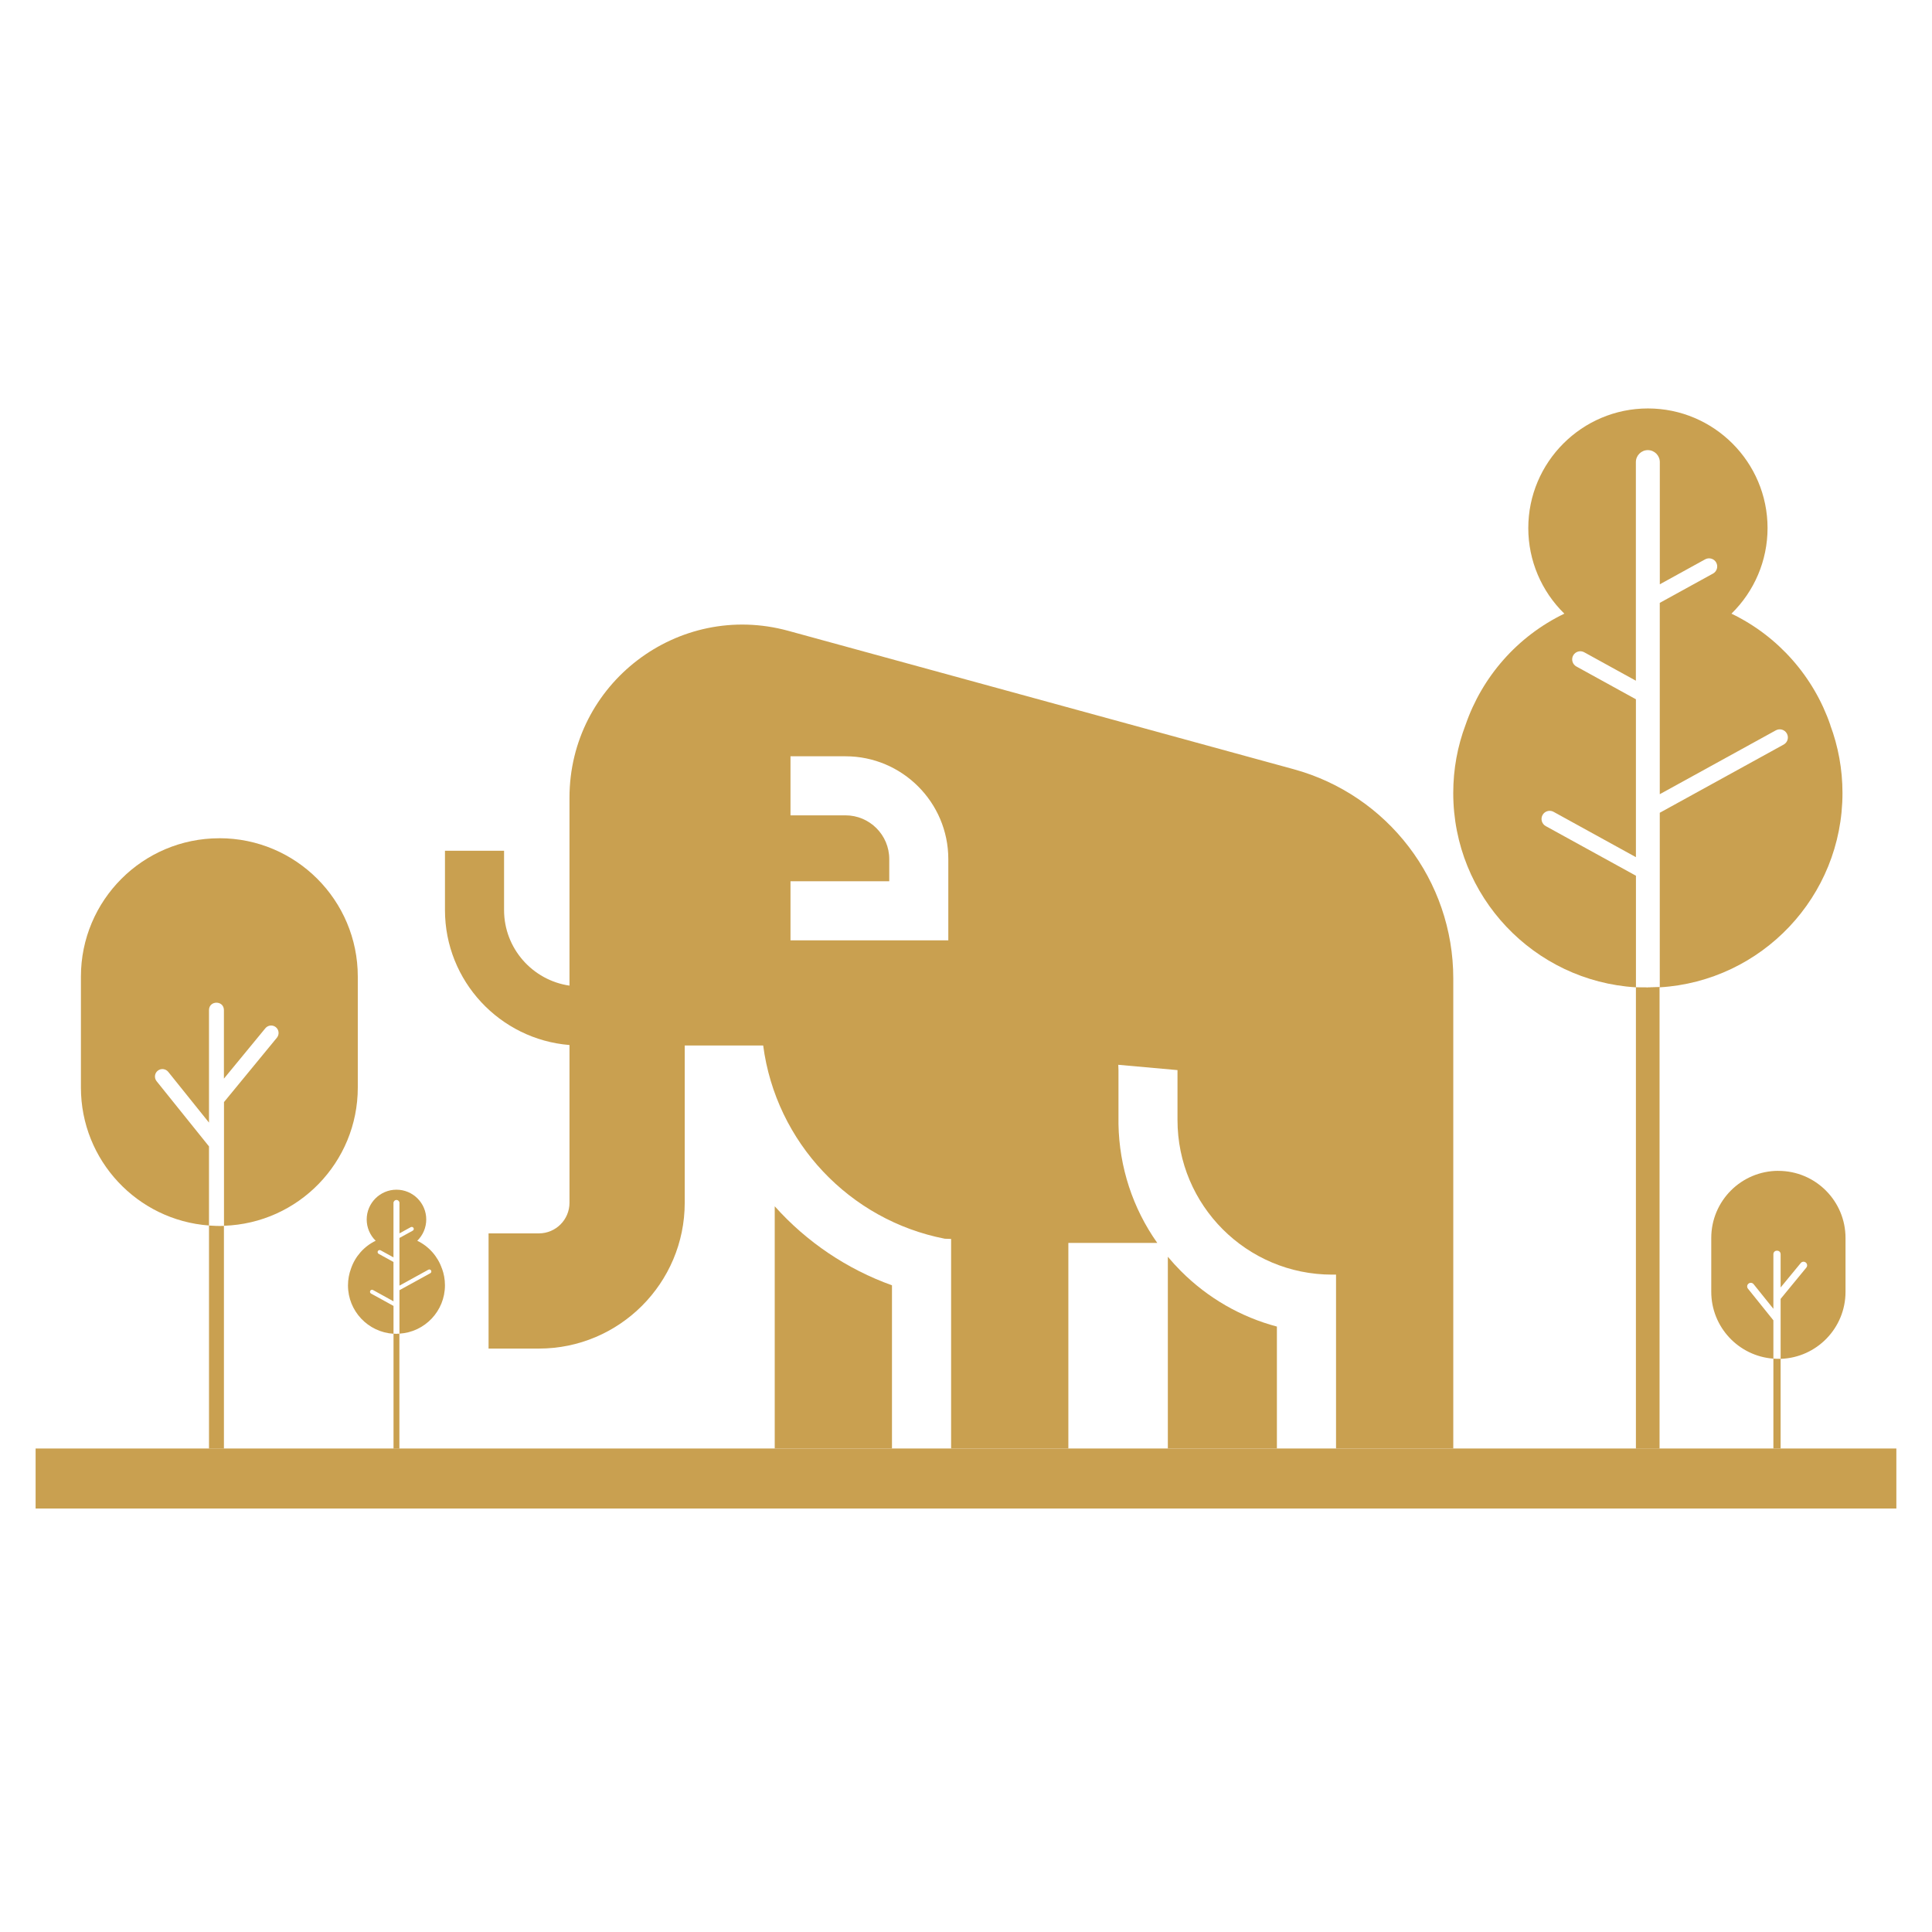 <svg xmlns="http://www.w3.org/2000/svg" id="Layer_1" data-name="Layer 1" viewBox="0 0 510 510"><defs><style>      .cls-1 {        fill: #c9a050;        stroke-width: 0px;      }    </style></defs><g><path class="cls-1" d="M57.89,221.28c-20.18,0-36.53,16.36-36.53,36.53v29.27c0,19.26,14.91,35.03,33.81,36.42v-20.88l-13.83-17.21c-.68-.85-.55-2.09.3-2.77s2.09-.54,2.77.3l10.76,13.4v-29.72c.04-2.58,3.9-2.58,3.94,0v18.11l10.94-13.3c.7-.84,1.93-.96,2.77-.28.84.7.96,1.93.28,2.77l-13.97,17v32.65c19.62-.64,35.32-16.73,35.32-36.5v-29.27c0-20.18-16.36-36.53-36.53-36.53h-.03Z"></path><path class="cls-1" d="M59.11,323.6v58.79h-3.94v-58.88c1.3.1,2.63.15,3.94.09Z"></path></g><g><path class="cls-1" d="M469.45,309.07c-9.79,0-17.72,7.94-17.72,17.72v14.2c0,9.34,7.23,16.99,16.4,17.66v-10.12l-6.71-8.35c-.33-.41-.27-1.01.15-1.34s1.01-.26,1.34.15l5.22,6.5v-14.41c.02-1.25,1.89-1.25,1.91,0v8.78l5.31-6.45c.34-.41.94-.46,1.34-.13.41.34.46.94.13,1.34l-6.78,8.25v15.83c9.51-.31,17.13-8.11,17.13-17.7v-14.2c0-9.79-7.94-17.72-17.72-17.72h-.01Z"></path><path class="cls-1" d="M470.04,358.69v23.67h-1.91v-23.72c.63.05,1.28.07,1.91.04Z"></path></g><g><path class="cls-1" d="M337.07,350.18c-9.49-2.52-18.2-7.5-25.33-14.64-1.22-1.22-2.37-2.49-3.46-3.79v50.62s28.79,0,28.79,0v-32.19h0Z"></path><path class="cls-1" d="M117.46,224.58v15.65c0,18.74,14.5,34.15,32.87,35.63v41.65c0,4.45-3.62,8.07-8.07,8.07h-13.29s0,30.41,0,30.41h13.29c21.22,0,38.49-17.27,38.49-38.49v-41.52h20.71c3.36,25.6,22.84,46.13,47.93,51.01l1.68.06v55.31s30.95,0,30.95,0v-54.26h23.47c-6.46-9.14-10.03-19.97-10.24-31.36v-14.26s-.05-1.4-.05-1.4l15.63,1.4v13.17c0,22.54,18.27,40.82,40.82,40.82h1.03v45.9s30.95,0,30.95,0v-124.09c0-25.8-17.25-48.41-42.14-55.23l-133.41-36.53c-29.07-7.96-57.75,13.92-57.75,44.06v49.6c-9.75-1.41-17.27-9.82-17.27-19.95v-15.65s-15.6,0-15.6,0ZM208.66,199.64h14.53c14.96,0,27.14,12.17,27.14,27.14v21.45h-41.66v-15.6h26.07s0-5.86,0-5.86c0-6.36-5.18-11.54-11.54-11.54h-14.53v-15.6Z"></path><path class="cls-1" d="M204.51,318.43v63.93s30.95,0,30.95,0v-43.07c-11.82-4.24-22.51-11.41-30.95-20.86Z"></path></g><g><path class="cls-1" d="M431.84,382.4v-121.78c1.91.1,4,.11,6.24-.04v121.83h-6.24Z"></path><path class="cls-1" d="M483.17,191.41c-4.38-12.75-13.72-23.45-26.11-29.42,6.04-5.9,9.53-14.01,9.53-22.59,0-17.42-14.17-31.58-31.58-31.58s-31.58,14.17-31.58,31.58c0,8.58,3.48,16.69,9.52,22.59-12.38,5.96-21.71,16.65-26.09,29.38-2.1,5.59-3.24,11.65-3.24,17.97,0,27.32,21.31,49.66,48.23,51.29,1.05.07,2.1.1,3.16.1s2.07-.03,3.08-.09v-.06c-2.24.15-4.33.14-6.24.04v-29.45l-23.81-13.1c-1.04-.57-1.42-1.88-.85-2.92.57-1.04,1.88-1.42,2.91-.85l21.74,11.97v-41.68l-15.71-8.65c-1.04-.57-1.42-1.88-.85-2.91.57-1.04,1.88-1.42,2.91-.85l13.64,7.51v-57.71c0-1.74,1.42-3.16,3.16-3.16s3.16,1.42,3.16,3.16v32.26l11.97-6.59c1.04-.57,2.35-.19,2.92.85s.19,2.34-.85,2.91l-14.05,7.73v50.51l30.64-16.86c1.04-.57,2.34-.19,2.91.85.57,1.04.2,2.34-.85,2.91l-32.7,18v46.08c26.91-1.63,48.23-23.97,48.23-51.29,0-6.31-1.14-12.35-3.22-17.93Z"></path><path class="cls-1" d="M438.09,260.58v.06c-1.02.06-2.05.09-3.08.09s-2.11-.03-3.16-.1v-.02c1.91.1,4,.11,6.24-.04Z"></path></g><g><path class="cls-1" d="M103.88,382.4v-30.32c.48.03,1,.03,1.55,0v30.33h-1.55Z"></path><path class="cls-1" d="M116.65,334.85c-1.09-3.17-3.42-5.84-6.5-7.32,1.5-1.47,2.37-3.49,2.37-5.62,0-4.34-3.53-7.86-7.86-7.86s-7.86,3.53-7.86,7.86c0,2.14.87,4.16,2.37,5.62-3.08,1.48-5.41,4.14-6.5,7.31-.52,1.39-.81,2.9-.81,4.47,0,6.8,5.31,12.36,12.01,12.77.26.02.52.02.79.02s.51,0,.77-.02v-.02c-.56.04-1.08.04-1.55,0v-7.33l-5.93-3.26c-.26-.14-.35-.47-.21-.73.14-.26.47-.35.72-.21l5.41,2.98v-10.38l-3.91-2.15c-.26-.14-.35-.47-.21-.72.14-.26.47-.35.72-.21l3.4,1.87v-14.37c0-.43.35-.79.79-.79s.79.35.79.79v8.03l2.98-1.64c.26-.14.58-.05.73.21s.05.58-.21.72l-3.5,1.92v12.58l7.63-4.2c.26-.14.58-.05.72.21.14.26.05.58-.21.72l-8.14,4.48v11.47c6.7-.41,12.01-5.97,12.01-12.77,0-1.57-.28-3.07-.8-4.46Z"></path><path class="cls-1" d="M105.43,352.07v.02c-.25.02-.51.02-.77.02s-.53,0-.79-.02h0c.48.02,1,.02,1.55-.01Z"></path></g><path class="cls-1" d="M9.4,382.37v15.84h491.19v-15.84H9.4Z"></path></svg>